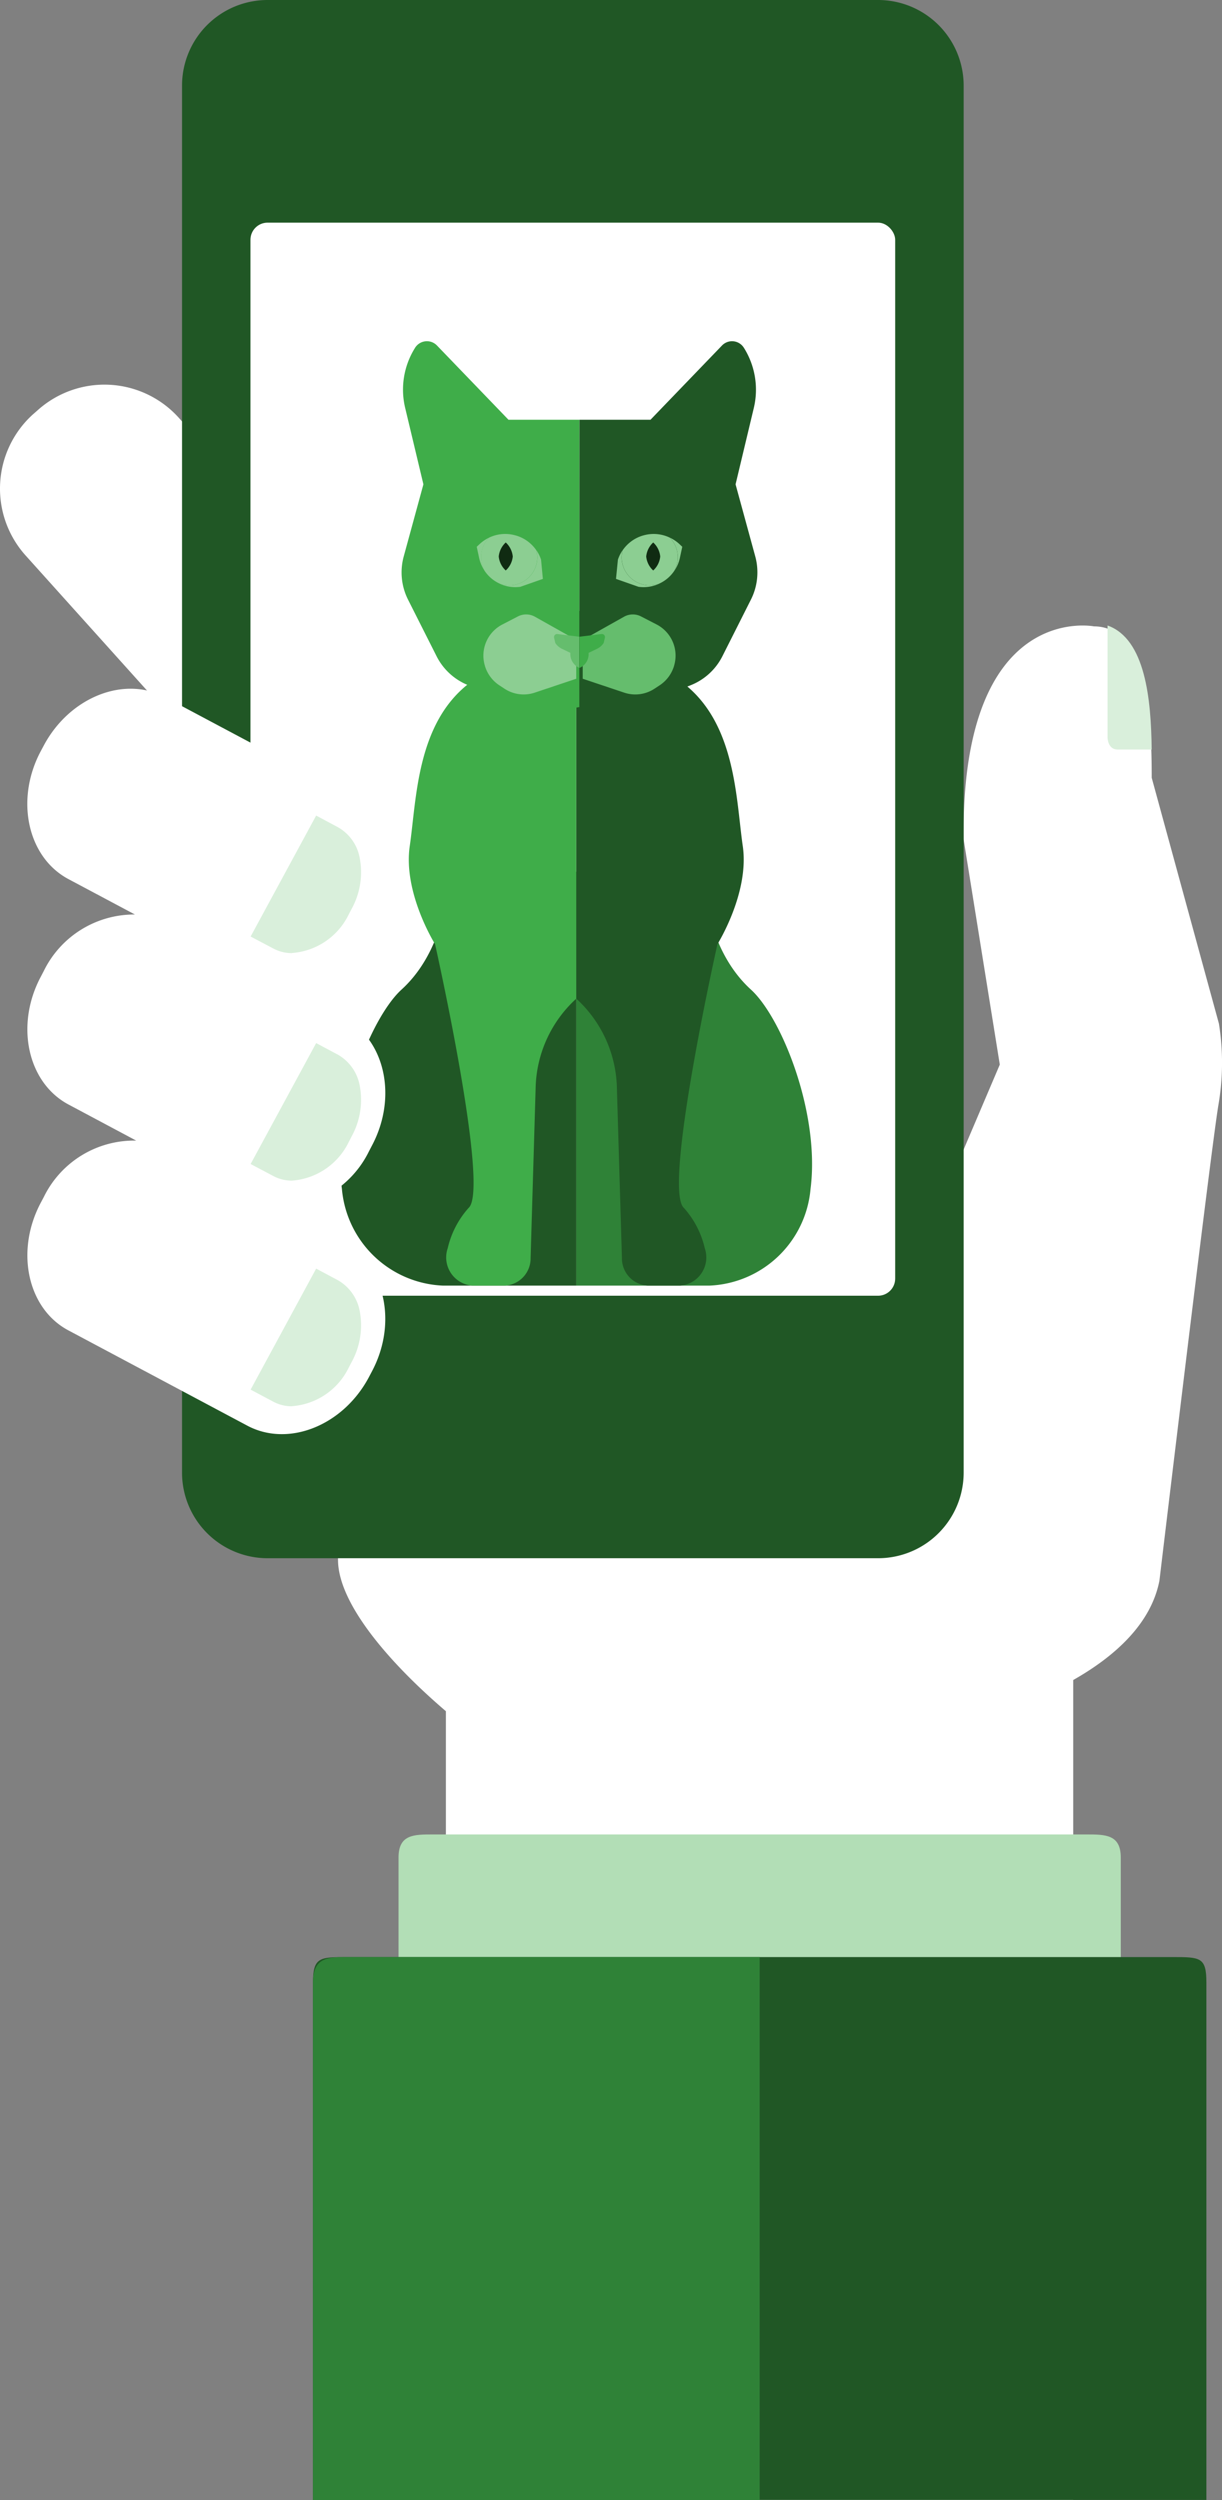 <svg xmlns="http://www.w3.org/2000/svg" width="79.38" height="162.348" viewBox="0 0 79.38 162.348"><rect x="0" y="0" width="79.38" height="162.348" fill="#808080" stroke="none"/><g id="icon_personal_number" data-name="icon personal number" transform="translate(-513.723 42.857)"><path id="Path_976" data-name="Path 976" d="M515.854-15.94l.32-.281a6.494,6.494,0,0,1,9.146.476L535.71-4.2A6.307,6.307,0,0,1,536.9-2.235a5.71,5.71,0,0,1,4.581-2.036c3.564,0,5.365,2.47,5.358,5.49l0,37.339h26.6l5.23-12.281-2.352-14.639c-.16-15.522,8.468-13.819,8.468-13.819,3.56,0,3.752,6.275,3.752,9.832l4.367,15.972a16.135,16.135,0,0,1-.039,5.306c-.5,3.02-3.827,30.864-3.827,30.864-.536,2.743-2.807,4.868-5.6,6.449V119.49h-40.75V68.268c-3.756-3.209-7.007-7.039-7.007-9.829l.014-54a5.939,5.939,0,0,1-.462.508l-.323.288a6.49,6.49,0,0,1-9.143-.476L515.378-6.794A6.5,6.5,0,0,1,515.854-15.94Z" fill="#fff"></path><g id="Group_84" data-name="Group 84"><path id="Rectangle_84" data-name="Rectangle 84" d="M5.558,0H45.213a5.561,5.561,0,0,1,5.561,5.561V95.629a5.561,5.561,0,0,1-5.561,5.561H5.558A5.558,5.558,0,0,1,0,95.632V5.558A5.558,5.558,0,0,1,5.558,0Z" transform="translate(525.548 -42.857)" fill="#205725"></path><rect id="Rectangle_85" data-name="Rectangle 85" width="41.88" height="69.685" rx="1.112" transform="translate(529.993 -28.398)" fill="#fff"></rect><g id="Group_83" data-name="Group 83"><g id="Group_60" data-name="Group 60"><path id="Path_977" data-name="Path 977" d="M551.156,13.754V40.63h8.652a6.882,6.882,0,0,0,6.567-6.281c.629-4.876-1.864-11.113-3.873-12.944-3.448-3.138-3.237-8.829-2.942-9.122S551.156,13.754,551.156,13.754Z" fill="#2f8237"></path></g><g id="Group_61" data-name="Group 61"><path id="Path_978" data-name="Path 978" d="M551.156,13.754V40.63H542.5a6.881,6.881,0,0,1-6.567-6.281c-.629-4.876,1.864-11.113,3.874-12.944,3.445-3.138,3.236-8.829,2.942-9.122S551.156,13.754,551.156,13.754Z" fill="#205725"></path></g><g id="Group_62" data-name="Group 62"><path id="Path_979" data-name="Path 979" d="M546.518,40.63h-2.111a1.836,1.836,0,0,1-1.6-2.43,5.934,5.934,0,0,1,1.358-2.618c1.387-1.233-2.179-17.121-2.179-17.121s-2.09-3.332-1.646-6.374.436-7.963,3.886-10.593.9-6.369.9-6.369l6.028,1.749V22l-.025.021a8.075,8.075,0,0,0-2.612,5.8l-.326,11.013A1.769,1.769,0,0,1,546.518,40.63Z" fill="#3fad49"></path></g><g id="Group_63" data-name="Group 63"><path id="Path_980" data-name="Path 980" d="M555.795,40.63h2.11a1.837,1.837,0,0,0,1.6-2.43,5.935,5.935,0,0,0-1.358-2.618c-1.385-1.233,2.179-17.121,2.179-17.121s2.09-3.332,1.647-6.374-.437-7.963-3.887-10.593-.9-6.369-.9-6.369l-6.026,1.749V22l.025.021a8.083,8.083,0,0,1,2.612,5.8l.326,11.013A1.77,1.77,0,0,0,555.795,40.63Z" fill="#205725"></path></g><g id="Group_82" data-name="Group 82"><g id="Group_72" data-name="Group 72"><g id="Group_64" data-name="Group 64"><path id="Path_981" data-name="Path 981" d="M551.365-15.6h-4.613l-4.643-4.82a.908.908,0,0,0-1.427.153l-.017.029a5.1,5.1,0,0,0-.622,3.874l1.184,4.96-1.278,4.68a3.937,3.937,0,0,0,.282,2.812l1.851,3.669a3.934,3.934,0,0,0,2.1,1.9l3.5,1.349a4.762,4.762,0,0,0,2.553.251l1.135-.2Z" fill="#3fad49"></path></g><g id="Group_65" data-name="Group 65"><path id="Path_982" data-name="Path 982" d="M545.216.357l.006.027a2.3,2.3,0,0,0,.93,1.258l.336.221a2.265,2.265,0,0,0,1.979.257l2.689-.9V-1.3l-2.683-1.507a1.169,1.169,0,0,0-1.113-.016l-1.009.522A2.273,2.273,0,0,0,545.216.357Z" fill="#8cce92"></path></g><g id="Group_66" data-name="Group 66"><path id="Path_983" data-name="Path 983" d="M549.717-1.438l.079.339a1.1,1.1,0,0,0,.447.384l.529.253v.084a.972.972,0,0,0,.589.894l0,0V-1.509l-1.425-.175A.2.2,0,0,0,549.717-1.438Z" fill="#65bd6d"></path></g><g id="Group_70" data-name="Group 70"><g id="Group_67" data-name="Group 67"><path id="Path_984" data-name="Path 984" d="M545.5-7.944a2.4,2.4,0,0,0-.623.42l-.186.175.159.738a2.388,2.388,0,0,0,.364.833,1.806,1.806,0,0,1-.234-.892A1.811,1.811,0,0,1,545.5-7.944Z" fill="#8cce92"></path></g><g id="Group_68" data-name="Group 68"><path id="Path_985" data-name="Path 985" d="M548.87-6.513a2.345,2.345,0,0,0-.3-.606,1.854,1.854,0,0,1,.059.449A1.823,1.823,0,0,1,546.8-4.846a1.812,1.812,0,0,1-.625-.113c.015.009.029.015.042.024l.016.006a2.4,2.4,0,0,0,1.292.179l1.463-.513Z" fill="#8cce92"></path></g><g id="Group_69" data-name="Group 69"><path id="Path_986" data-name="Path 986" d="M548.624-6.67a1.854,1.854,0,0,0-.059-.449,2.42,2.42,0,0,0-1.337-.965L547.2-8.09a2.415,2.415,0,0,0-1.705.146,1.811,1.811,0,0,0-.52,1.274,1.806,1.806,0,0,0,.234.892,2.358,2.358,0,0,0,.965.819,1.812,1.812,0,0,0,.625.113A1.823,1.823,0,0,0,548.624-6.67Z" fill="#8cce92"></path></g></g><g id="Group_71" data-name="Group 71"><path id="Path_987" data-name="Path 987" d="M547.032-6.718a1.409,1.409,0,0,1-.456.907,1.409,1.409,0,0,1-.455-.907,1.421,1.421,0,0,1,.455-.911A1.42,1.42,0,0,1,547.032-6.718Z" fill="#102b12"></path></g></g><g id="Group_81" data-name="Group 81"><g id="Group_73" data-name="Group 73"><path id="Path_988" data-name="Path 988" d="M551.365-15.6h4.615l4.643-4.82a.906.906,0,0,1,1.425.153l.019.029a5.118,5.118,0,0,1,.623,3.874l-1.185,4.96,1.279,4.68a3.932,3.932,0,0,1-.285,2.812L560.65-.243a3.932,3.932,0,0,1-2.1,1.9l-3.5,1.349a4.765,4.765,0,0,1-2.553.251l-1.137-.2Z" fill="#205725"></path></g><g id="Group_74" data-name="Group 74"><path id="Path_989" data-name="Path 989" d="M557.516.357l-.006.027a2.3,2.3,0,0,1-.93,1.258l-.336.221a2.268,2.268,0,0,1-1.981.257l-2.687-.9V-1.3l2.683-1.507a1.165,1.165,0,0,1,1.111-.016l1.012.522A2.276,2.276,0,0,1,557.516.357Z" fill="#65bd6d"></path></g><g id="Group_75" data-name="Group 75"><path id="Path_990" data-name="Path 990" d="M553.016-1.438l-.08.339a1.1,1.1,0,0,1-.447.384l-.529.253v.084a.97.97,0,0,1-.589.894l-.006,0V-1.509l1.427-.175A.2.2,0,0,1,553.016-1.438Z" fill="#3fad49"></path></g><g id="Group_79" data-name="Group 79"><g id="Group_76" data-name="Group 76"><path id="Path_991" data-name="Path 991" d="M557.232-7.944a2.459,2.459,0,0,1,.627.42l.184.175-.159.738a2.388,2.388,0,0,1-.364.833,1.806,1.806,0,0,0,.234-.892A1.813,1.813,0,0,0,557.232-7.944Z" fill="#8cce92"></path></g><g id="Group_77" data-name="Group 77"><path id="Path_992" data-name="Path 992" d="M553.862-6.513a2.411,2.411,0,0,1,.3-.606,1.763,1.763,0,0,0-.059.449,1.823,1.823,0,0,0,1.825,1.824,1.78,1.78,0,0,0,.62-.113l-.04.024-.017.006a2.4,2.4,0,0,1-1.291.179l-1.462-.513Z" fill="#8cce92"></path></g><g id="Group_78" data-name="Group 78"><path id="Path_993" data-name="Path 993" d="M554.108-6.67a1.763,1.763,0,0,1,.059-.449,2.433,2.433,0,0,1,1.335-.965l.027-.006a2.409,2.409,0,0,1,1.7.146,1.813,1.813,0,0,1,.522,1.274,1.806,1.806,0,0,1-.234.892,2.351,2.351,0,0,1-.967.819,1.78,1.78,0,0,1-.62.113A1.823,1.823,0,0,1,554.108-6.67Z" fill="#8cce92"></path></g></g><g id="Group_80" data-name="Group 80"><path id="Path_994" data-name="Path 994" d="M555.7-6.718a1.409,1.409,0,0,0,.455.907,1.409,1.409,0,0,0,.456-.907,1.42,1.42,0,0,0-.456-.911A1.421,1.421,0,0,0,555.7-6.718Z" fill="#102b12"></path></g></g></g></g></g><path id="Path_995" data-name="Path 995" d="M516.376,35.239l.2-.377a6.524,6.524,0,0,1,5.995-3.649l-4.4-2.345c-2.658-1.418-3.472-5.153-1.8-8.293l.2-.384a6.541,6.541,0,0,1,5.917-3.661l-4.321-2.3c-2.658-1.418-3.472-5.153-1.8-8.3l.2-.373c1.678-3.145,5.224-4.555,7.885-3.137l11.631,6.189c2.661,1.418,3.475,5.153,1.8,8.3l-.2.377a6.553,6.553,0,0,1-5.92,3.664l4.318,2.3c2.661,1.41,3.475,5.152,1.8,8.293l-.2.384a6.547,6.547,0,0,1-5.991,3.656l4.389,2.335c2.661,1.414,3.475,5.153,1.8,8.29l-.2.38c-1.677,3.141-5.227,4.552-7.888,3.138l-11.634-6.194C515.51,42.119,514.7,38.388,516.376,35.239Z" fill="#fff"></path><g id="Group_85" data-name="Group 85"><path id="Path_996" data-name="Path 996" d="M532.7,19.029a4.449,4.449,0,0,0,3.674-2.5l.2-.381a4.93,4.93,0,0,0,.518-3.276,2.874,2.874,0,0,0-1.4-2l-1.432-.767-4.257,7.856,1.489.785a2.53,2.53,0,0,0,1.2.292Z" fill="#d9efdb"></path><path id="Path_997" data-name="Path 997" d="M532.7,33.811a4.458,4.458,0,0,0,3.674-2.5l.2-.387a4.922,4.922,0,0,0,.518-3.273,2.916,2.916,0,0,0-1.4-2.008l-1.432-.763-4.257,7.853,1.489.788a2.566,2.566,0,0,0,1.2.292Z" fill="#d9efdb"></path><path id="Path_998" data-name="Path 998" d="M532.7,48.458a4.458,4.458,0,0,0,3.674-2.5l.2-.38a4.961,4.961,0,0,0,.518-3.287,2.913,2.913,0,0,0-1.4-2l-1.432-.764-4.257,7.857,1.489.792a2.527,2.527,0,0,0,1.2.288Z" fill="#d9efdb"></path><path id="Path_999" data-name="Path 999" d="M588.535,5.817h-2.214c-.653,0-.653-.785-.653-.785v-7.27C588.123-1.368,588.5,2.545,588.535,5.817Z" fill="#d9efdb"></path></g><path id="Path_1000" data-name="Path 1000" d="M541.837,76.27H584.3c1.223,0,2.228,0,2.228,1.5v36H539.612v-36C539.612,76.27,540.611,76.27,541.837,76.27Z" fill="#b2deb6"></path><path id="Path_1001" data-name="Path 1001" d="M536.279,84.233h53.582c1.833,0,2.228,0,2.228,1.653v33.6H534.055v-33.6C534.055,84.233,534.506,84.233,536.279,84.233Z" fill="#205725"></path><path id="Path_1002" data-name="Path 1002" d="M536.279,84.233h26.792V119.49H534.055v-33.6C534.055,84.233,535.053,84.233,536.279,84.233Z" fill="#2f8237"></path></g></svg>
